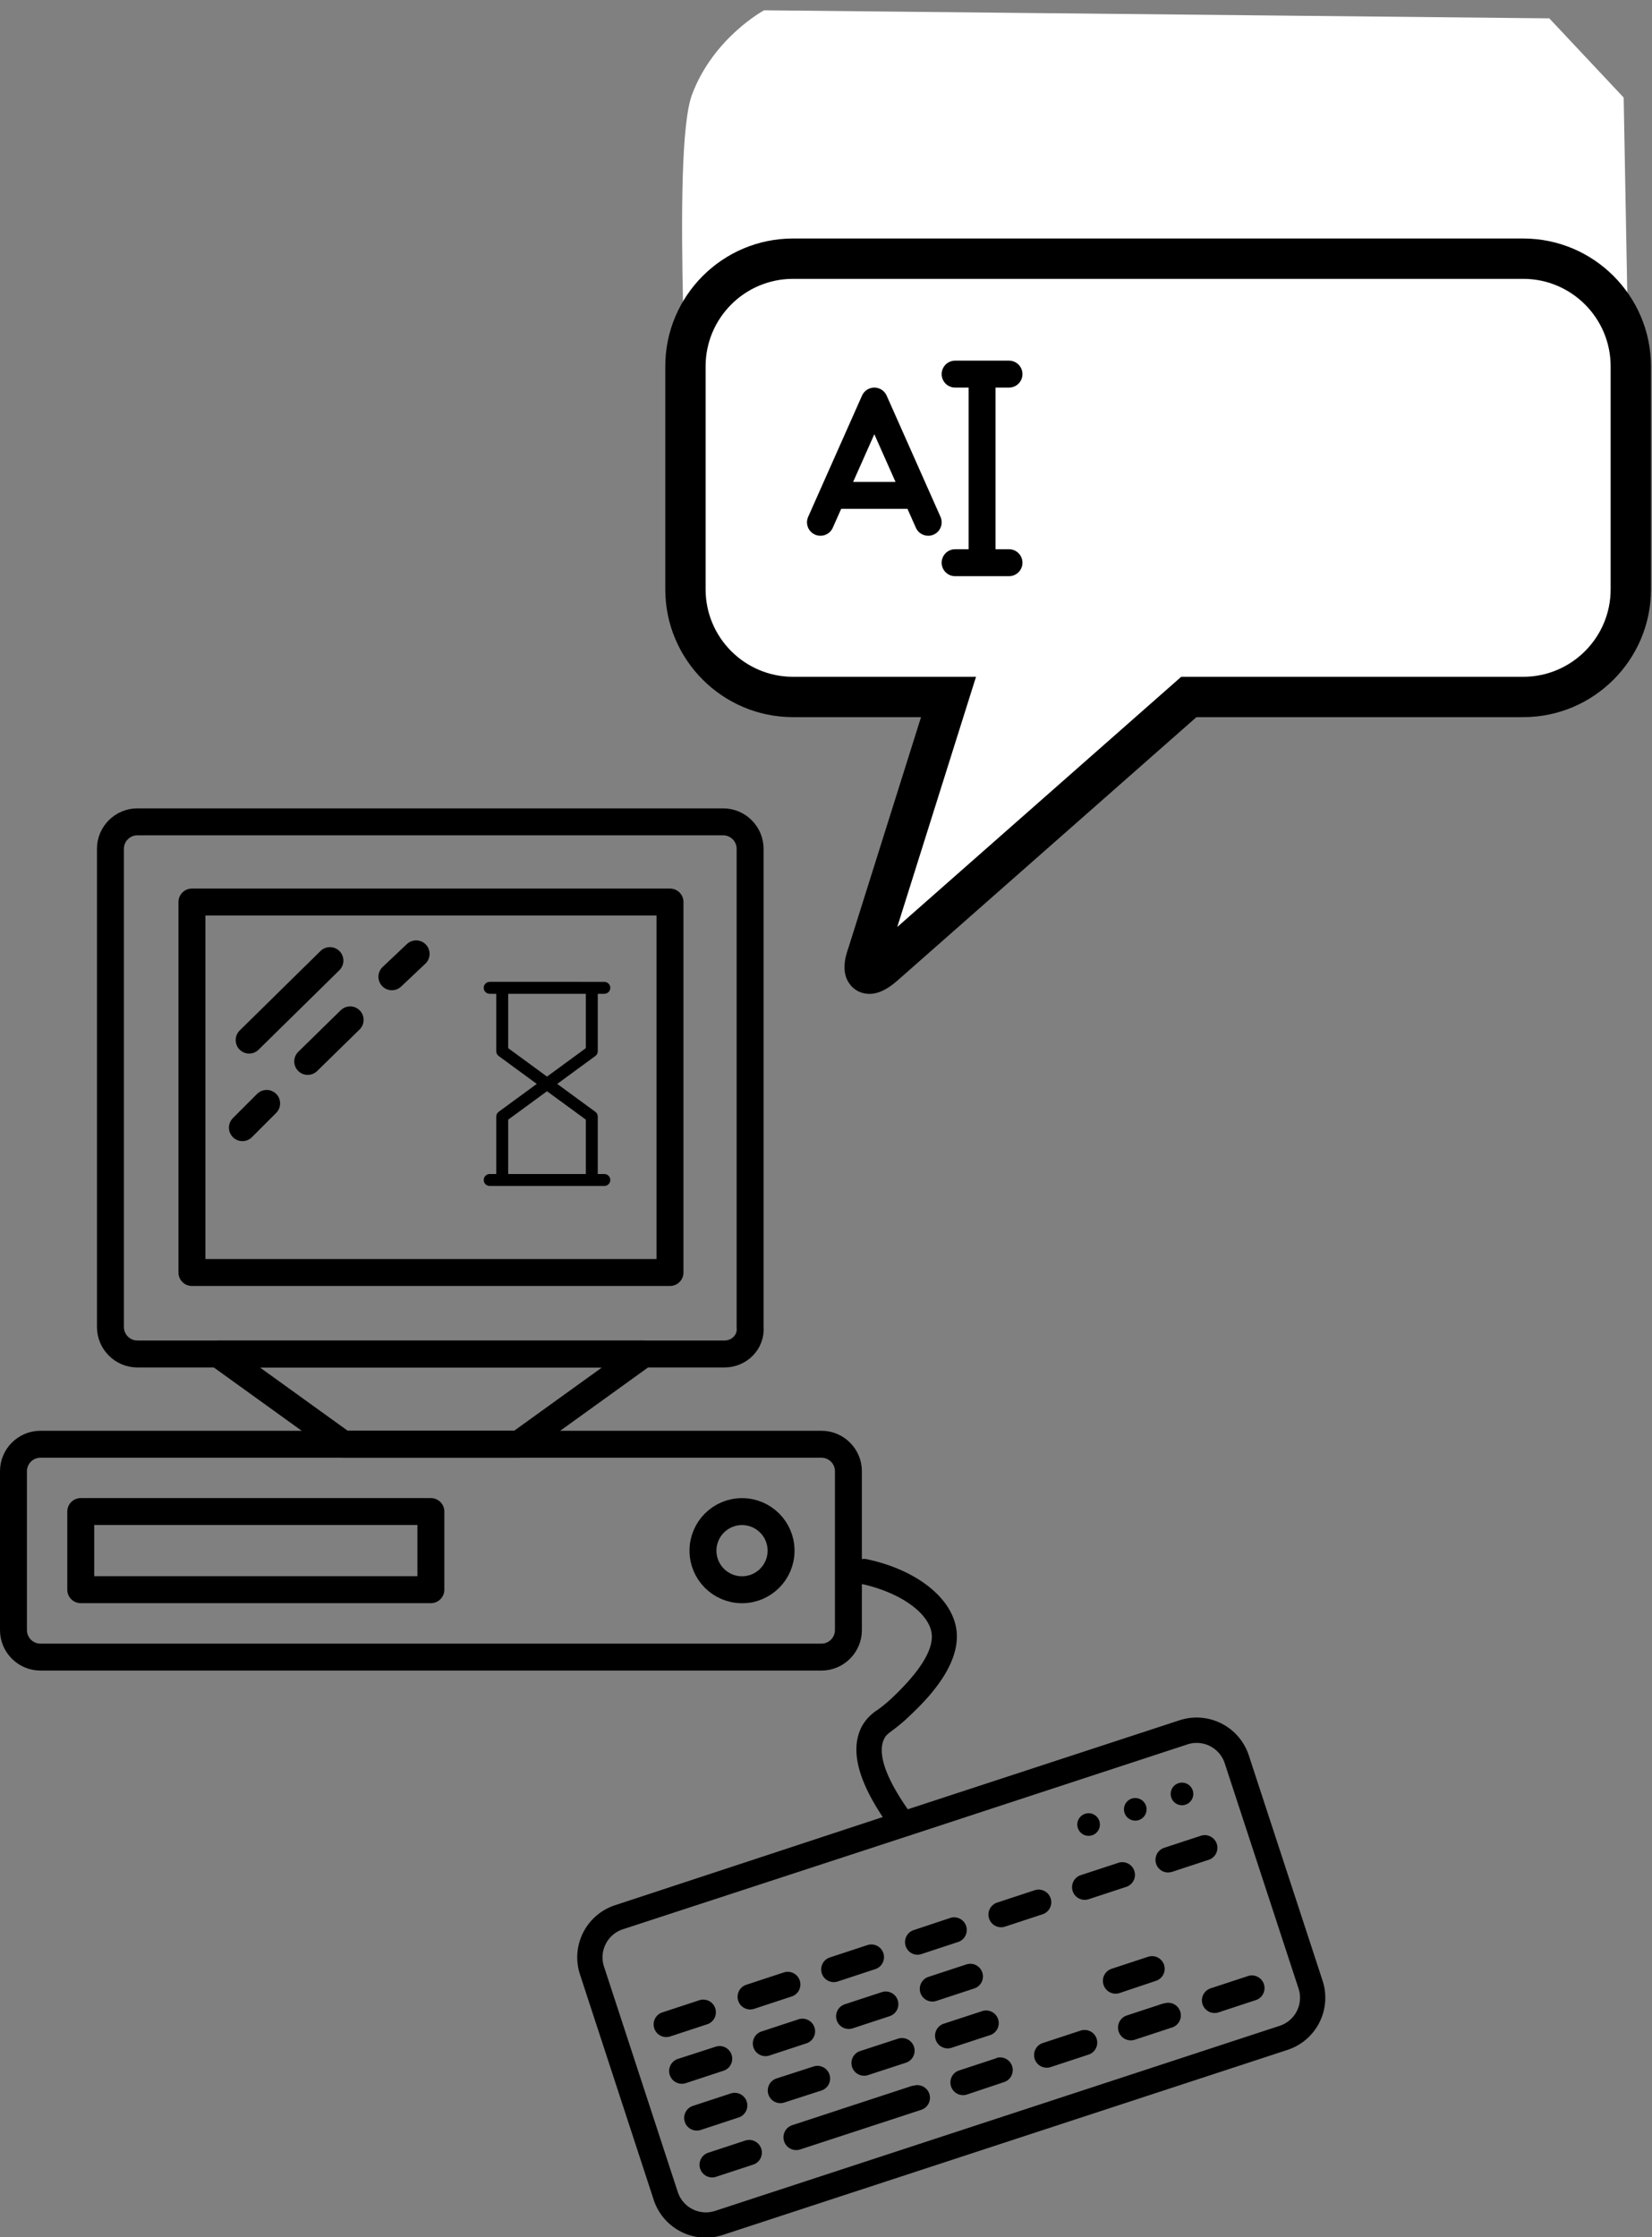 <?xml version="1.0"?>

<!-- Created with Inkscape (http://www.inkscape.org/) --> <svg xmlns:dc="http://purl.org/dc/elements/1.1/" xmlns:cc="http://creativecommons.org/ns#" xmlns:rdf="http://www.w3.org/1999/02/22-rdf-syntax-ns#" xmlns:svg="http://www.w3.org/2000/svg" xmlns="http://www.w3.org/2000/svg" xmlns:sodipodi="http://sodipodi.sourceforge.net/DTD/sodipodi-0.dtd" xmlns:inkscape="http://www.inkscape.org/namespaces/inkscape" width="32.508" height="44.006" viewBox="0 0 32.508 44.006" version="1.1" id="svg8" inkscape:version="0.92.2 (30a58d1, 2017-08-07)"><rect x="0" y="0" width="32.508" height="44.006" fill="#808080" stroke="none"/> <defs id="defs2"></defs> <sodipodi:namedview id="base" pagecolor="#ffffff" bordercolor="#666666" borderopacity="1.0" inkscape:pageopacity="0.0" inkscape:pageshadow="2" inkscape:zoom="3.959798" inkscape:cx="102.53838" inkscape:cy="63.20754" inkscape:document-units="mm" inkscape:current-layer="layer1" showgrid="false" fit-margin-top="0" fit-margin-left="0" fit-margin-right="0" fit-margin-bottom="0" inkscape:window-width="1879" inkscape:window-height="1056" inkscape:window-x="41" inkscape:window-y="24" inkscape:window-maximized="1"></sodipodi:namedview>  <g inkscape:label="Calque 1" inkscape:groupmode="layer" id="layer1" transform="translate(-2.85,-91.079)"> <g id="g832" transform="matrix(0.047,0,0,0.047,11.264,110.05)"> <path id="path815" d="M 74,87.71 H 71.255 V 63.692 c 0,-0.797 -0.38,-1.547 -1.023,-2.018 L 54.282,50 70.231,38.325 c 0.644,-0.471 1.023,-1.221 1.023,-2.018 V 12.29 H 74 c 1.381,0 2.5,-1.119 2.5,-2.5 0,-1.381 -1.119,-2.5 -2.5,-2.5 H 26 c -1.381,0 -2.5,1.119 -2.5,2.5 0,1.381 1.119,2.5 2.5,2.5 h 2.745 v 24.018 c 0,0.797 0.38,1.547 1.023,2.018 L 45.718,50 29.769,61.675 c -0.644,0.471 -1.023,1.221 -1.023,2.018 V 87.71 H 26 c -1.381,0 -2.5,1.119 -2.5,2.5 0,1.381 1.119,2.5 2.5,2.5 h 48 c 1.381,0 2.5,-1.119 2.5,-2.5 0,-1.381 -1.119,-2.5 -2.5,-2.5 z M 33.745,12.29 h 32.51 V 35.039 L 50,46.938 33.745,35.039 Z m 0,75.42 V 64.961 L 50,53.063 66.255,64.961 V 87.71 Z" inkscape:connector-curvature="0"></path> </g> <g id="g928" transform="matrix(0.166,0,0,0.166,13.197,120.246)"> <path id="path836" d="m 21.35,89.45 a 6.47,6.47 0 0 0 2,-0.32 L 90.29,67.2 A 6.5,6.5 0 0 0 94.45,59 L 85.7,32.29 A 6.51,6.51 0 0 0 77.5,28.14 L 45.28,38.69 c -2.66,-3.81 -3.64,-6.7 -2.79,-8.37 0.19,-0.38 0.36,-0.52 1,-1 a 20,20 0 0 0 2,-1.69 c 1.64,-1.56 6,-5.7 5.58,-10 -0.38,-3.86 -4.65,-7.3 -10.63,-8.57 A 1.5,1.5 0 1 0 39.85,12 c 4.55,1 8,3.46 8.27,5.93 0.18,1.88 -1.38,4.41 -4.66,7.52 a 17.15,17.15 0 0 1 -1.76,1.46 5.42,5.42 0 0 0 -1.89,2 c -1.34,2.64 -0.52,6.15 2.5,10.7 L 10.57,50.06 a 6.5,6.5 0 0 0 -4.15,8.2 L 15.17,85 a 6.51,6.51 0 0 0 6.18,4.45 z M 9.47,54.66 a 3.48,3.48 0 0 1 2,-1.74 l 33.65,-11 v 0 L 78.43,31 a 3.5,3.5 0 0 1 4.42,2.24 l 8.75,26.69 a 3.5,3.5 0 0 1 -2.24,4.42 v 0 L 22.44,86.28 A 3.51,3.51 0 0 1 18,84 L 9.27,57.33 a 3.48,3.48 0 0 1 0.2,-2.67 z" inkscape:connector-curvature="0"></path> <path id="path838" d="m 26.06,77.93 -4.38,1.44 a 1.5,1.5 0 1 0 0.93,2.85 L 27,80.78 a 1.5,1.5 0 0 0 -0.93,-2.85 z" inkscape:connector-curvature="0"></path> <path id="path840" d="m 45.89,71.43 -14.3,4.69 A 1.513,1.513 0 1 0 32.52,79 l 14.3,-4.68 a 1.5,1.5 0 1 0 -0.93,-2.85 z" inkscape:connector-curvature="0"></path> <path id="path842" d="m 55.8,68.18 -4.38,1.44 a 1.5,1.5 0 1 0 0.93,2.85 L 56.74,71 a 1.5,1.5 0 0 0 -0.93,-2.85 z" inkscape:connector-curvature="0"></path> <path id="path844" d="m 65.72,64.93 -4.38,1.44 a 1.5,1.5 0 1 0 0.93,2.85 l 4.38,-1.44 a 1.5,1.5 0 1 0 -0.93,-2.85 z" inkscape:connector-curvature="0"></path> <path id="path846" d="m 75.63,61.68 -4.38,1.44 A 1.513,1.513 0 1 0 72.18,66 l 4.38,-1.44 a 1.5,1.5 0 1 0 -0.93,-2.85 z" inkscape:connector-curvature="0"></path> <path id="path848" d="m 80.21,61.76 a 1.5,1.5 0 0 0 1.89,1 l 4.38,-1.44 a 1.5,1.5 0 1 0 -0.93,-2.85 l -4.38,1.44 a 1.5,1.5 0 0 0 -0.96,1.85 z" inkscape:connector-curvature="0"></path> <path id="path850" d="m 19.86,73.82 a 1.5,1.5 0 1 0 0.93,2.85 l 4.38,-1.44 a 1.5,1.5 0 1 0 -0.93,-2.85 z" inkscape:connector-curvature="0"></path> <path id="path852" d="m 29.77,70.57 a 1.5,1.5 0 1 0 0.93,2.85 L 35.09,72 a 1.5,1.5 0 0 0 -0.93,-2.85 z" inkscape:connector-curvature="0"></path> <path id="path854" d="m 39.69,67.32 a 1.5,1.5 0 1 0 0.93,2.85 L 45,68.74 a 1.5,1.5 0 1 0 -0.93,-2.85 z" inkscape:connector-curvature="0"></path> <path id="path856" d="m 49.6,64.08 a 1.5,1.5 0 1 0 0.93,2.85 l 4.38,-1.44 A 1.5,1.5 0 1 0 54,62.64 Z" inkscape:connector-curvature="0"></path> <path id="path858" d="m 68.48,59.47 a 1.5,1.5 0 0 0 1.89,1 L 74.75,59 a 1.5,1.5 0 0 0 -0.93,-2.85 l -4.38,1.44 a 1.5,1.5 0 0 0 -0.96,1.88 z" inkscape:connector-curvature="0"></path> <path id="path860" d="m 19,71.13 4.38,-1.44 A 1.5,1.5 0 1 0 22.45,66.84 L 18,68.28 a 1.51,1.51 0 1 0 1,2.85 z" inkscape:connector-curvature="0"></path> <path id="path862" d="m 28,65 a 1.5,1.5 0 1 0 0.93,2.85 l 4.38,-1.44 a 1.5,1.5 0 0 0 -0.93,-2.85 z" inkscape:connector-curvature="0"></path> <path id="path864" d="m 37.87,61.78 a 1.5,1.5 0 1 0 0.93,2.85 l 4.38,-1.44 a 1.5,1.5 0 0 0 -0.93,-2.85 z" inkscape:connector-curvature="0"></path> <path id="path866" d="m 47.79,58.53 a 1.5,1.5 0 1 0 0.93,2.85 l 4.38,-1.44 a 1.5,1.5 0 1 0 -0.93,-2.85 z" inkscape:connector-curvature="0"></path> <path id="path868" d="M 21.55,64.15 A 1.5,1.5 0 0 0 20.62,61.3 l -4.38,1.44 a 1.5,1.5 0 1 0 0.93,2.85 z" inkscape:connector-curvature="0"></path> <path id="path870" d="m 26.61,62.41 a 1.5,1.5 0 0 0 0.47,-0.08 l 4.38,-1.44 a 1.5,1.5 0 1 0 -0.93,-2.85 l -4.38,1.44 a 1.5,1.5 0 0 0 0.47,2.93 z" inkscape:connector-curvature="0"></path> <path id="path872" d="m 36.52,59.17 a 1.5,1.5 0 0 0 0.47,-0.08 l 4.38,-1.44 A 1.5,1.5 0 1 0 40.44,54.8 l -4.38,1.44 a 1.5,1.5 0 0 0 0.47,2.93 z" inkscape:connector-curvature="0"></path> <path id="path874" d="m 46.44,55.92 a 1.5,1.5 0 0 0 0.47,-0.08 L 51.29,54.4 A 1.5,1.5 0 0 0 50.36,51.55 L 46,53 a 1.5,1.5 0 0 0 0.47,2.93 z" inkscape:connector-curvature="0"></path> <path id="path876" d="m 56.35,52.67 a 1.51,1.51 0 0 0 0.47,-0.08 L 61.2,51.15 A 1.5,1.5 0 1 0 60.27,48.3 l -4.38,1.44 a 1.5,1.5 0 0 0 0.47,2.93 z" inkscape:connector-curvature="0"></path> <path id="path878" d="m 66.27,49.42 a 1.5,1.5 0 0 0 0.47,-0.08 l 4.38,-1.44 a 1.5,1.5 0 1 0 -0.93,-2.85 l -4.39,1.44 a 1.5,1.5 0 0 0 0.47,2.93 z" inkscape:connector-curvature="0"></path> <path id="path880" d="m 76.18,46.17 a 1.5,1.5 0 0 0 0.47,-0.08 L 81,44.66 a 1.5,1.5 0 0 0 -0.93,-2.85 l -4.38,1.44 a 1.5,1.5 0 0 0 0.47,2.93 z" inkscape:connector-curvature="0"></path> <circle id="circle882" transform="rotate(-18.14,77.786,36.86)" r="1.34" cy="36.87" cx="77.78"></circle> <circle id="circle884" transform="rotate(-18.14,72.261,38.676)" r="1.34" cy="38.69" cx="72.24"></circle> <circle id="circle886" transform="rotate(-18.14,66.704,40.487)" r="1.34" cy="40.5" cx="66.71"></circle> </g> <g id="g986" transform="matrix(0.265,0,0,0.265,2.85,106.98)"> <g id="g956"> <rect id="rect932" height="35.5" width="27.5" class="st0" transform="rotate(90,32,20.752)" y="3" x="18.2" style="fill:none;stroke:#000000;stroke-width:2;stroke-linecap:round;stroke-linejoin:round;stroke-miterlimit:10"></rect> <path id="path934" d="M 53.8,40.5 H 10.2 c -1.1,0 -2,-0.9 -2,-2 V 3 c 0,-1.1 0.9,-2 2,-2 h 43.5 c 1.1,0 2,0.9 2,2 v 35.5 c 0.1,1.1 -0.8,2 -1.9,2 z" class="st0" inkscape:connector-curvature="0" style="fill:none;stroke:#000000;stroke-width:2;stroke-linecap:round;stroke-linejoin:round;stroke-miterlimit:10"></path> <polygon id="polygon936" points="16.2,40.5 47.8,40.5 38.5,47.2 25.5,47.2 " class="st0" style="fill:none;stroke:#000000;stroke-width:2;stroke-linecap:round;stroke-linejoin:round;stroke-miterlimit:10"></polygon> <path id="path938" d="M 61,47.2 H 3 c -1.1,0 -2,0.9 -2,2 V 61 c 0,1.1 0.9,2 2,2 h 58 c 1.1,0 2,-0.9 2,-2 V 49.2 c 0,-1.1 -0.9,-2 -2,-2 z" class="st0" inkscape:connector-curvature="0" style="fill:none;stroke:#000000;stroke-width:2;stroke-linecap:round;stroke-linejoin:round;stroke-miterlimit:10"></path> <rect id="rect940" height="26" width="5.8" class="st0" transform="rotate(90,19,55.096)" y="42.1" x="16.1" style="fill:none;stroke:#000000;stroke-width:2;stroke-linecap:round;stroke-linejoin:round;stroke-miterlimit:10"></rect> <circle id="circle942" r="2.9" cy="55.1" cx="55.1" class="st0" style="fill:none;stroke:#000000;stroke-width:2;stroke-linecap:round;stroke-linejoin:round;stroke-miterlimit:10"></circle> <g id="g952"> <g id="g950"> <line id="line944" y2="12.5" x2="29.1" y1="10.8" x1="30.9" class="st1" style="fill:none;stroke:#000000;stroke-width:2;stroke-linecap:round;stroke-linejoin:round"></line> <line id="line946" y2="20.3" x2="21.3" y1="15.7" x1="26" class="st7" style="fill:none;stroke:#000000;stroke-width:2;stroke-linecap:round;stroke-linejoin:round;stroke-dasharray:4.408, 4.408"></line> <line id="line948" y2="23.7" x2="18" y1="21.9" x1="19.8" class="st1" style="fill:none;stroke:#000000;stroke-width:2;stroke-linecap:round;stroke-linejoin:round"></line> </g> </g> <line id="line954" y2="17.2" x2="18.5" y1="11.3" x1="24.5" class="st0" style="fill:none;stroke:#000000;stroke-width:2;stroke-linecap:round;stroke-linejoin:round;stroke-miterlimit:10"></line> </g> </g> <g id="g11770" transform="matrix(0.282,0,0,0.282,-4.407,0.835)"> <path sodipodi:nodetypes="cccsccccccc" inkscape:connector-curvature="0" id="path11738" d="m 86.725,386.451 5.261,-18.088 -12.55,-0.194 c 0,0 -5.525,-1.172 -5.525,-7.199 -2e-6,-9.429 -1.382,-30.408 0.12,-34.379 1.502,-3.971 5.022,-5.859 5.022,-5.859 l 54.791,0.562 5.19,5.525 0.67,36.328 -4.353,4.52 -26.82,1.5" style="fill:#ffffff;stroke:none;stroke-width:0.094;stroke-linecap:butt;stroke-linejoin:miter;stroke-miterlimit:4;stroke-dasharray:none;stroke-opacity:1"></path> <g id="g11454" transform="matrix(0.938,0,0,0.938,69.021,306.855)"> <path sodipodi:nodetypes="scccssssssssccssssscccsssss" id="path11437" d="m 18.527,87.938 c -0.605,0 -1.147,-0.278 -1.489,-0.764 -0.61,-0.867 -0.323,-1.961 -0.054,-2.708 L 22.37,67.358 h -9.526 c -5.238,0 -9.5,-4.262 -9.5,-9.5 V 41.266 c 0,-5.238 4.262,-9.5 9.5,-9.5 h 54.327 c 5.238,0 9.5,4.262 9.5,9.5 v 16.592 c 0,5.238 -4.262,9.5 -9.5,9.5 H 42.858 L 20.623,86.94 c -0.773,0.68 -1.439,0.998 -2.096,0.998 z M 12.844,34.766 c -3.584,0 -6.5,2.916 -6.5,6.5 v 16.592 c 0,3.584 2.916,6.5 6.5,6.5 H 26.46 L 20.602,82.962 41.725,64.358 h 25.446 c 3.584,0 6.5,-2.916 6.5,-6.5 V 41.266 c 0,-3.584 -2.916,-6.5 -6.5,-6.5 z" inkscape:connector-curvature="0"></path> </g> </g> <g transform="matrix(0.265,0,0,0.265,18.73,98.173)" id="g990"> <path id="path988" d="M 15,2 H 11 C 10.447,2 10,1.552 10,1 10,0.448 10.447,0 11,0 h 4 c 0.553,0 1,0.448 1,1 0,0.552 -0.447,1 -1,1 z m -2,14 c -0.553,0 -1,-0.447 -1,-1 V 1 c 0,-0.552 0.447,-1 1,-1 0.553,0 1,0.448 1,1 v 14 c 0,0.553 -0.447,1 -1,1 z m 2,0 h -4 c -0.553,0 -1,-0.447 -1,-1 0,-0.553 0.447,-1 1,-1 h 4 c 0.553,0 1,0.447 1,1 0,0.553 -0.447,1 -1,1 z M 9.001,13 C 8.617,13 8.252,12.779 8.086,12.406 L 5,5.462 1.914,12.406 C 1.69,12.91 1.099,13.137 0.594,12.914 0.09,12.689 -0.138,12.099 0.087,11.594 l 4,-9 C 4.247,2.233 4.605,2 5,2 5.395,2 5.753,2.233 5.914,2.594 l 4,9 C 10.138,12.099 9.911,12.69 9.406,12.914 9.274,12.973 9.137,13 9.001,13 Z M 8,11 H 2 C 1.448,11 1,10.553 1,10 1,9.447 1.448,9 2,9 h 6 c 0.552,0 1,0.447 1,1 0,0.553 -0.448,1 -1,1 z" inkscape:connector-curvature="0"></path> </g> </g> <style id="style930" type="text/css"> .st0{fill:none;stroke:#000000;stroke-width:2;stroke-linecap:round;stroke-linejoin:round;stroke-miterlimit:10;} .st1{fill:none;stroke:#000000;stroke-width:2;stroke-linecap:round;stroke-linejoin:round;} .st2{fill:none;stroke:#000000;stroke-width:2;stroke-linecap:round;stroke-linejoin:round;stroke-dasharray:3.023,3.023;} .st3{fill:none;stroke:#000000;stroke-width:2;stroke-linecap:round;stroke-linejoin:round;stroke-miterlimit:10;stroke-dasharray:3;} .st4{fill:none;stroke:#000000;stroke-width:2;stroke-linecap:round;stroke-linejoin:round;stroke-dasharray:3.461,3.461;} .st5{fill:none;stroke:#000000;stroke-width:2;stroke-linecap:round;stroke-linejoin:round;stroke-dasharray:5.692,5.692;} .st6{fill:none;stroke:#000000;stroke-width:2;stroke-linecap:round;stroke-linejoin:round;stroke-dasharray:3.425,3.425;} .st7{fill:none;stroke:#000000;stroke-width:2;stroke-linecap:round;stroke-linejoin:round;stroke-dasharray:4.408,4.408;} .st8{fill:none;stroke:#000000;stroke-width:2;stroke-miterlimit:10;} .st9{fill:none;stroke:#000000;stroke-width:2;stroke-linecap:round;stroke-linejoin:round;stroke-dasharray:3.391,3.391;} .st10{fill:none;stroke:#000000;stroke-width:2;stroke-linecap:round;stroke-linejoin:round;stroke-dasharray:3.847,3.847;} .st11{fill:none;stroke:#000000;stroke-width:2;stroke-linecap:round;stroke-linejoin:round;stroke-miterlimit:10;stroke-dasharray:3,0,3,6;} .st12{fill:none;stroke:#000000;stroke-width:2;stroke-linecap:round;stroke-linejoin:round;stroke-miterlimit:10;stroke-dasharray:3,0,3,6,0;} .st13{fill:none;stroke:#000000;stroke-width:2;stroke-linecap:round;stroke-linejoin:round;stroke-miterlimit:10;stroke-dasharray:3,0,3;}
</style>
</svg>
